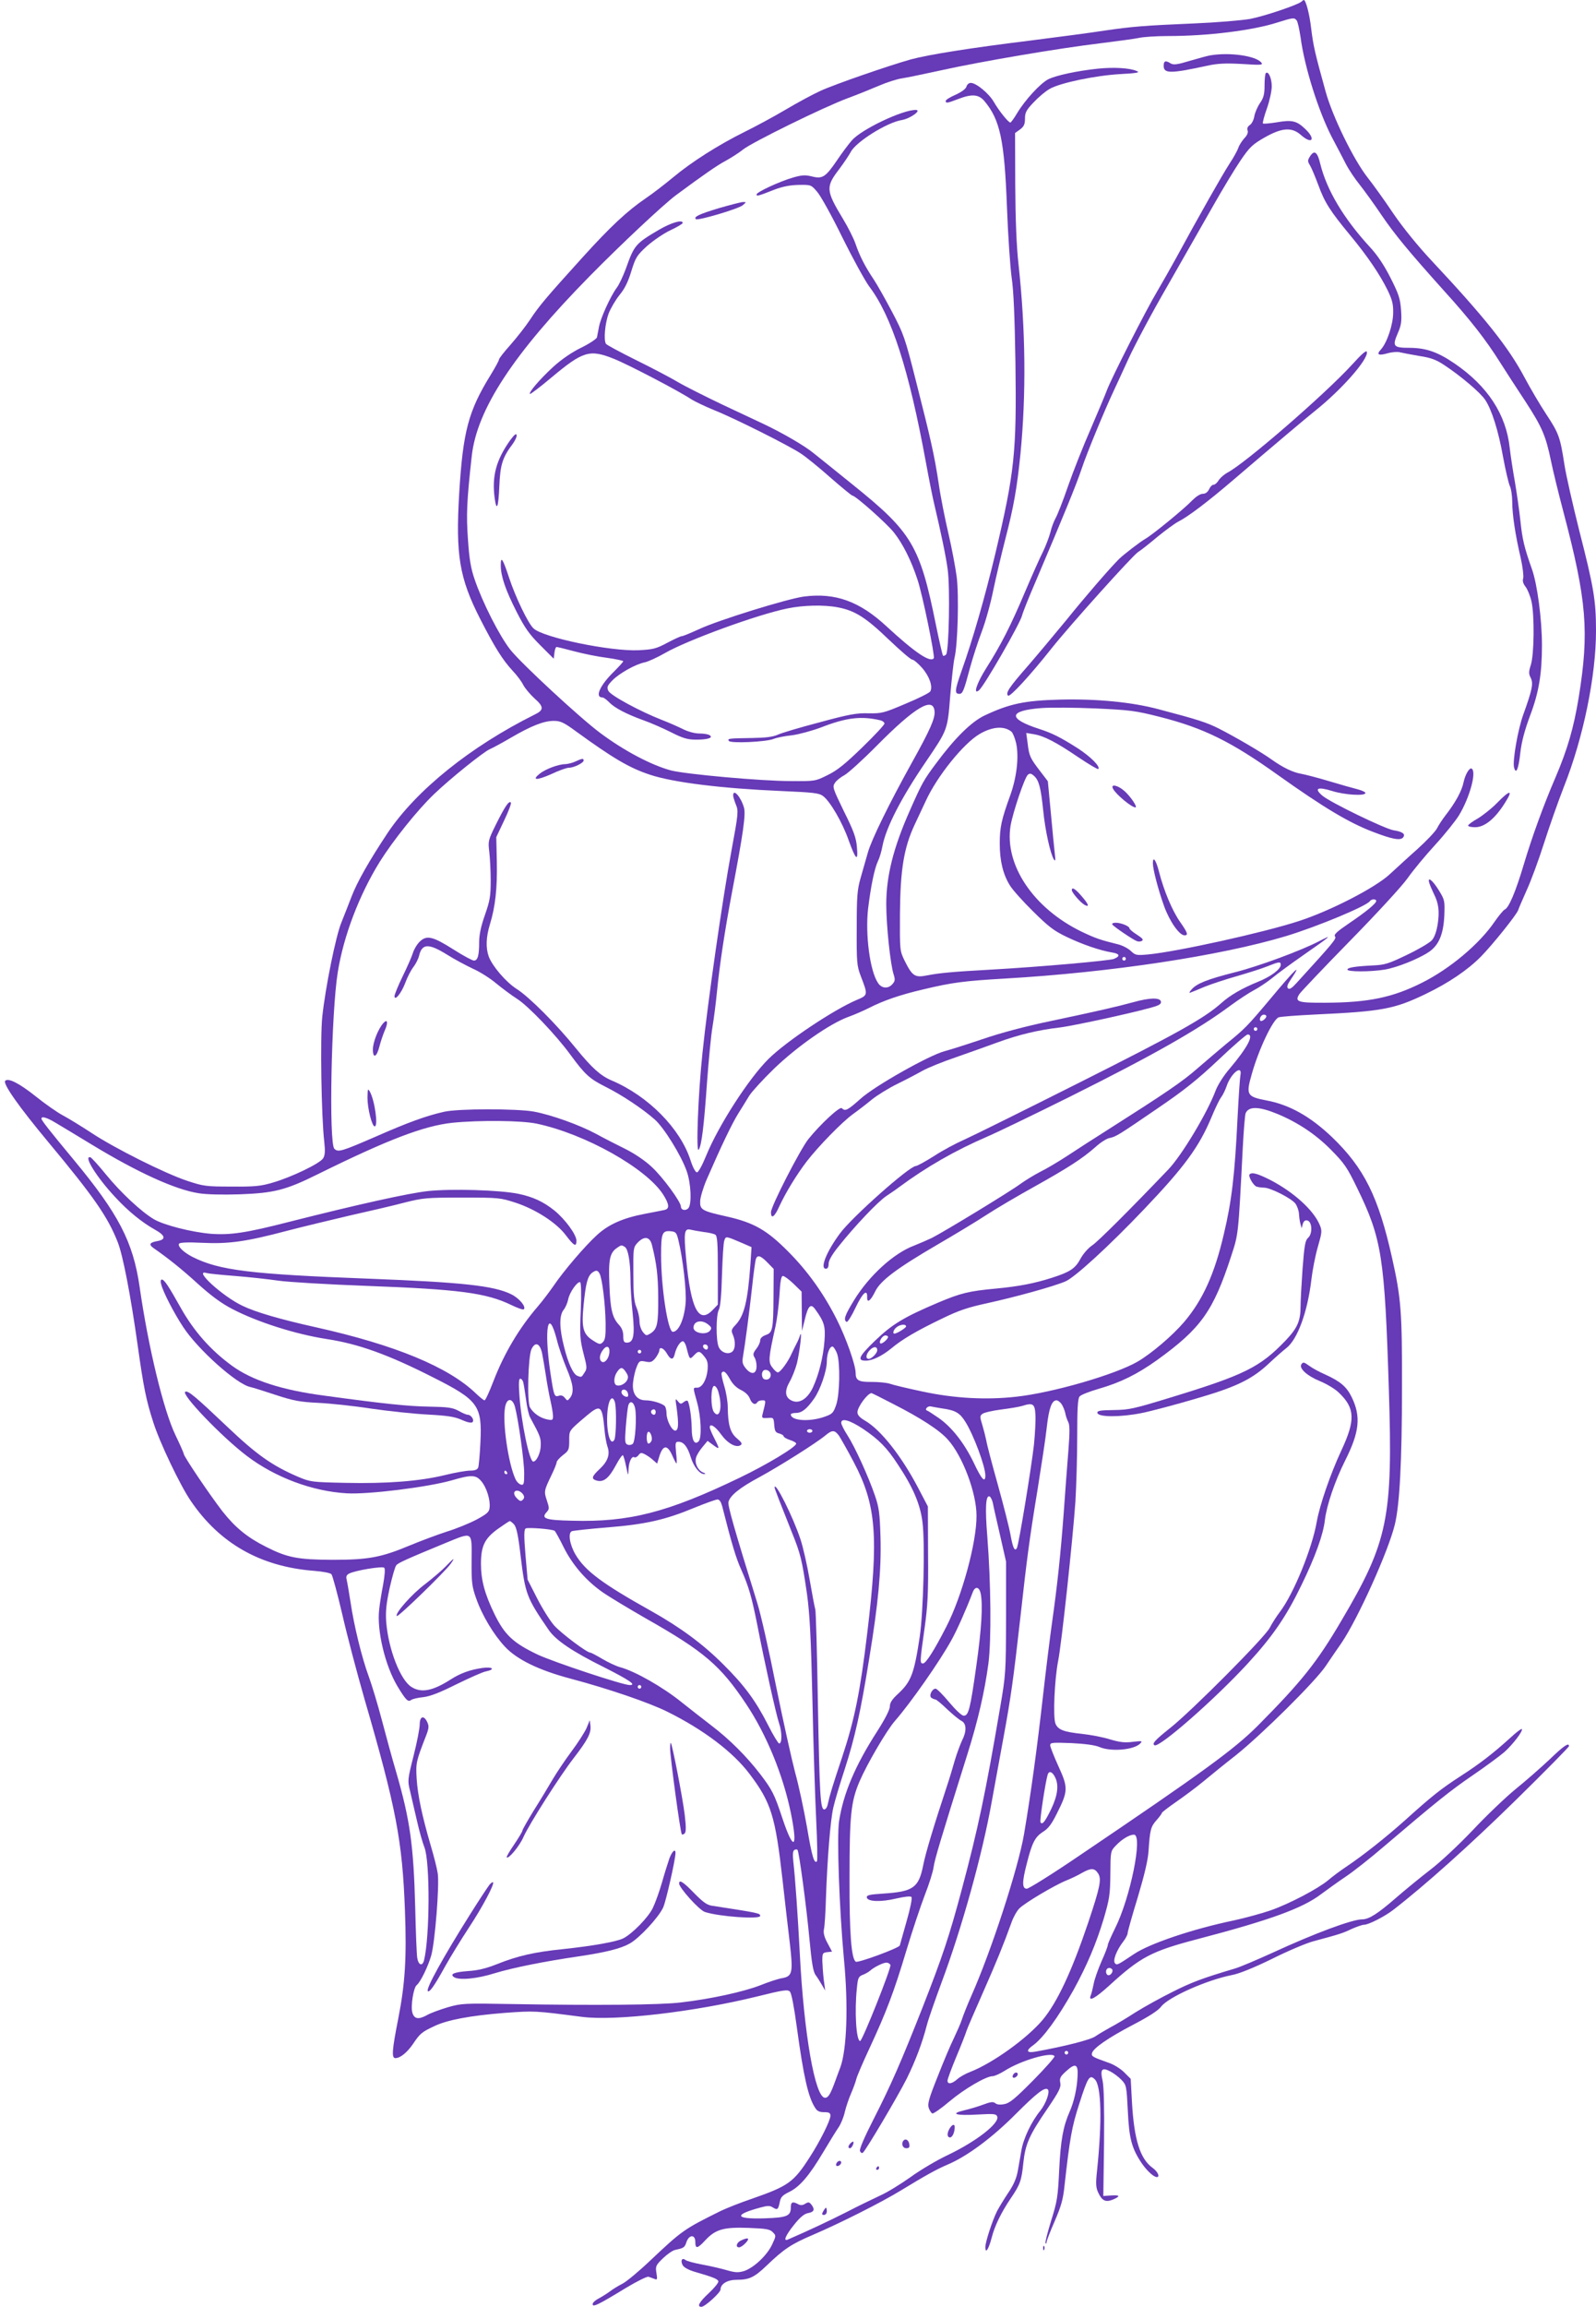 <?xml version="1.0" standalone="no"?>
<!DOCTYPE svg PUBLIC "-//W3C//DTD SVG 20010904//EN"
 "http://www.w3.org/TR/2001/REC-SVG-20010904/DTD/svg10.dtd">
<svg version="1.0" xmlns="http://www.w3.org/2000/svg"
 width="886pt" height="1280pt" viewBox="0 0 886 1280"
 preserveAspectRatio="xMidYMid meet">
<g transform="translate(0,1280) scale(0.1,-0.1)"
fill="#673ab7" stroke="none">
<path d="M7225 12791 c-20 -18 -203 -80 -285 -96 -47 -8 -186 -20 -310 -25
-279 -12 -343 -17 -500 -40 -69 -11 -253 -35 -410 -55 -333 -41 -566 -78 -665
-105 -124 -35 -422 -138 -500 -174 -42 -19 -129 -66 -193 -104 -64 -38 -166
-93 -227 -123 -147 -73 -295 -167 -397 -252 -46 -38 -114 -91 -153 -117 -104
-71 -197 -158 -351 -328 -201 -222 -241 -269 -291 -345 -25 -38 -74 -100 -109
-140 -35 -39 -64 -76 -64 -82 0 -6 -21 -44 -46 -85 -124 -201 -154 -313 -175
-660 -20 -340 1 -468 117 -695 82 -160 124 -226 179 -286 24 -25 51 -61 60
-80 10 -19 38 -52 63 -75 52 -46 52 -64 0 -89 -357 -178 -656 -419 -815 -655
-104 -157 -171 -274 -203 -359 -16 -42 -41 -105 -55 -140 -31 -75 -89 -362
-106 -523 -12 -117 -5 -554 11 -693 6 -54 4 -75 -6 -92 -18 -29 -176 -105
-280 -135 -67 -20 -101 -23 -229 -22 -141 0 -156 2 -246 32 -124 41 -407 183
-533 267 -55 36 -125 79 -157 96 -32 17 -99 64 -150 105 -93 74 -153 104 -170
87 -15 -15 74 -142 239 -340 254 -305 330 -415 385 -554 29 -72 72 -294 112
-579 32 -228 46 -298 86 -422 35 -111 149 -350 208 -436 160 -236 387 -365
683 -388 51 -4 92 -12 98 -19 6 -7 33 -107 60 -222 26 -115 82 -326 123 -469
176 -605 211 -789 225 -1176 10 -259 1 -405 -37 -598 -35 -177 -38 -220 -16
-220 27 0 65 31 98 79 38 57 49 66 115 97 73 36 203 60 394 75 166 12 166 12
428 -22 184 -24 623 27 973 113 145 36 170 40 182 27 9 -9 23 -83 39 -201 37
-271 63 -387 102 -445 10 -17 24 -23 49 -23 28 0 35 -4 35 -20 0 -26 -59 -144
-115 -230 -89 -139 -119 -160 -320 -230 -65 -22 -143 -53 -174 -68 -204 -101
-214 -108 -391 -275 -63 -60 -133 -118 -155 -129 -22 -11 -53 -30 -70 -43 -16
-12 -45 -30 -62 -39 -18 -9 -33 -23 -33 -31 0 -19 29 -5 185 90 60 36 116 64
125 62 8 -3 23 -8 33 -12 16 -7 17 -3 11 33 -6 37 -3 43 36 81 24 23 54 44 69
47 47 10 52 13 62 44 15 42 49 42 49 0 0 -40 12 -38 56 10 56 60 102 73 239
68 98 -4 119 -7 135 -24 19 -19 19 -20 -4 -69 -28 -60 -103 -130 -157 -147
-32 -9 -49 -8 -97 6 -31 9 -92 23 -136 31 -43 8 -84 19 -91 25 -19 15 -29 -4
-15 -29 6 -12 33 -27 68 -37 100 -29 125 -39 130 -52 2 -7 -21 -36 -52 -65
-55 -51 -69 -77 -42 -77 19 0 106 79 106 96 0 31 38 54 89 54 70 0 98 13 166
78 96 92 137 120 257 171 154 66 384 182 493 249 133 81 194 115 255 141 109
46 249 150 380 282 114 114 161 151 177 135 13 -13 -11 -79 -42 -118 -49 -60
-94 -154 -105 -221 -6 -32 -14 -83 -20 -114 -7 -39 -23 -77 -54 -122 -24 -36
-51 -81 -61 -100 -26 -52 -65 -171 -65 -200 0 -39 18 -13 35 52 17 67 53 140
106 219 52 76 60 98 70 197 11 104 33 154 134 301 65 96 76 118 71 143 -5 25
0 35 31 63 53 49 69 42 65 -26 -3 -69 -20 -142 -43 -195 -37 -83 -51 -161 -59
-325 -7 -150 -11 -175 -45 -283 -20 -65 -34 -121 -31 -124 3 -4 6 -1 6 6 0 7
20 59 45 116 36 84 47 121 55 201 29 259 40 323 81 449 48 151 58 166 87 137
36 -36 41 -229 12 -508 -8 -73 -6 -93 7 -121 21 -45 41 -54 81 -38 44 19 40
26 -10 23 l-43 -3 4 295 c2 198 -1 311 -8 344 -15 64 -4 77 43 52 19 -10 47
-31 62 -47 27 -28 28 -34 35 -171 7 -156 22 -210 79 -294 29 -41 65 -74 82
-74 19 0 5 30 -22 50 -71 50 -104 157 -116 365 l-7 130 -36 36 c-20 20 -58 44
-86 53 -90 32 -97 36 -93 53 5 27 90 86 230 159 86 45 138 78 154 100 41 53
252 147 393 175 39 7 123 41 223 90 88 44 192 88 231 98 146 39 163 45 211 68
28 12 58 23 68 23 25 0 114 45 163 83 176 136 426 360 678 607 163 160 297
296 297 301 0 22 -28 3 -108 -74 -48 -45 -132 -119 -188 -164 -55 -45 -163
-148 -239 -229 -77 -81 -182 -179 -235 -219 -52 -40 -139 -111 -193 -158 -99
-86 -148 -117 -185 -117 -55 0 -263 -77 -497 -185 -88 -40 -182 -80 -210 -88
-178 -53 -240 -76 -343 -128 -65 -32 -157 -83 -207 -114 -49 -32 -113 -70
-142 -85 -29 -16 -66 -38 -82 -49 -26 -19 -171 -56 -333 -85 -49 -9 -55 6 -13
35 57 42 137 151 225 308 74 135 125 255 167 394 32 110 36 134 37 249 1 126
1 127 31 158 33 35 75 60 100 60 51 0 -20 -352 -106 -522 -21 -43 -39 -83 -39
-90 0 -7 -16 -49 -36 -93 -19 -44 -39 -100 -43 -125 -5 -25 -12 -53 -16 -62
-15 -38 25 -16 101 53 176 161 235 192 494 260 401 105 582 171 684 249 34 25
96 70 138 98 43 29 137 103 209 165 296 252 370 311 494 396 72 49 150 107
176 129 48 43 106 119 97 128 -3 3 -32 -19 -64 -49 -94 -85 -168 -143 -277
-213 -109 -71 -156 -108 -307 -244 -104 -93 -231 -194 -325 -257 -33 -22 -79
-56 -102 -76 -58 -48 -214 -130 -319 -167 -49 -17 -141 -42 -205 -56 -230 -48
-466 -128 -553 -186 -94 -63 -95 -63 -106 -52 -14 14 8 72 45 120 14 18 25 39
25 48 0 8 25 97 56 198 37 124 57 207 60 258 8 117 12 134 44 170 17 19 30 37
30 41 0 3 35 30 78 60 42 29 111 80 152 114 41 34 122 100 180 145 145 116
441 409 499 495 26 39 66 97 89 130 91 135 259 507 295 655 27 108 40 355 40
760 1 420 -5 497 -55 720 -76 340 -155 499 -334 671 -120 114 -235 179 -363
203 -110 21 -115 31 -82 146 39 139 117 302 149 315 9 4 103 11 207 16 367 17
436 30 610 114 127 61 233 133 306 207 65 66 198 232 207 258 2 8 24 58 47
110 24 52 67 169 96 260 29 91 79 233 111 315 108 272 178 615 178 864 0 169
-12 241 -94 561 -35 140 -72 302 -81 360 -24 155 -31 175 -101 281 -35 53 -89
145 -121 205 -88 166 -218 330 -517 649 -74 79 -157 181 -211 260 -48 72 -113
162 -143 200 -79 101 -195 339 -233 477 -60 216 -68 253 -80 348 -9 82 -30
160 -41 160 -2 0 -8 -4 -13 -9z m-27 -104 c6 -6 15 -49 22 -94 22 -166 99
-409 173 -553 28 -52 63 -120 79 -151 16 -31 51 -83 77 -115 26 -33 79 -106
118 -164 76 -112 155 -207 348 -422 148 -163 234 -274 312 -398 33 -52 97
-151 142 -219 91 -140 112 -188 141 -328 11 -54 42 -181 69 -283 130 -492 144
-665 85 -1030 -28 -170 -62 -287 -129 -444 -66 -153 -130 -329 -176 -483 -45
-151 -83 -241 -106 -250 -7 -3 -32 -33 -55 -66 -84 -124 -248 -262 -404 -340
-163 -82 -298 -110 -536 -111 -154 -1 -173 5 -144 49 10 14 136 147 281 295
148 151 288 303 319 347 30 43 99 126 154 186 54 59 113 133 132 164 59 98 98
240 70 258 -12 8 -36 -32 -45 -75 -10 -49 -45 -113 -101 -185 -17 -22 -38 -54
-47 -72 -9 -17 -58 -69 -109 -115 -51 -45 -119 -108 -153 -139 -79 -74 -329
-203 -505 -260 -196 -64 -677 -170 -836 -185 -65 -6 -71 -5 -97 20 -15 14 -46
30 -70 36 -101 25 -126 34 -202 70 -268 130 -430 371 -395 588 13 75 78 268
96 283 11 9 18 8 34 -6 27 -24 38 -64 51 -190 11 -113 40 -242 59 -273 9 -13
10 -7 6 28 -3 25 -13 126 -22 225 l-17 180 -42 55 c-56 73 -62 85 -70 154 l-8
59 42 -7 c56 -9 124 -44 249 -129 57 -38 105 -67 109 -64 13 13 -42 68 -114
115 -96 61 -142 84 -213 107 -177 57 -173 102 10 116 52 4 188 3 303 -2 191
-9 219 -12 360 -48 239 -61 392 -136 652 -322 256 -182 397 -266 530 -316 104
-40 149 -48 164 -30 15 19 -2 32 -53 40 -48 8 -350 154 -395 192 -48 41 -27
51 54 26 69 -22 185 -29 185 -11 0 5 -19 14 -42 20 -24 6 -95 26 -158 45 -63
19 -133 37 -155 41 -48 8 -103 35 -165 79 -57 41 -199 124 -293 172 -68 34
-113 49 -333 107 -149 40 -343 59 -549 54 -197 -5 -281 -23 -419 -88 -74 -35
-167 -127 -271 -268 -68 -91 -78 -110 -143 -257 -93 -209 -132 -366 -132 -523
0 -117 23 -335 41 -389 9 -29 8 -37 -7 -54 -24 -27 -60 -24 -80 7 -45 67 -71
269 -55 411 15 123 35 223 55 265 9 18 20 56 25 84 20 103 104 267 240 466
122 180 121 176 136 366 8 92 18 187 24 212 18 74 25 345 12 449 -7 52 -27
160 -46 241 -19 81 -44 206 -54 277 -24 158 -43 242 -126 568 -61 242 -69 263
-132 383 -37 70 -83 152 -103 182 -47 70 -78 130 -101 198 -10 29 -41 91 -69
137 -96 159 -97 178 -20 278 26 35 54 77 63 94 29 56 201 164 284 177 46 8
112 55 77 56 -73 1 -303 -108 -356 -170 -18 -21 -55 -70 -81 -109 -64 -94 -81
-105 -140 -90 -37 9 -55 8 -104 -6 -76 -22 -203 -81 -203 -94 0 -11 6 -10 100
27 45 17 86 25 134 26 68 1 69 1 103 -39 19 -22 82 -135 139 -252 58 -117 125
-239 149 -272 125 -165 220 -459 315 -976 17 -93 38 -199 47 -235 37 -157 65
-290 74 -360 14 -98 7 -456 -9 -472 -6 -6 -14 -9 -17 -6 -3 3 -21 81 -40 174
-88 436 -133 511 -459 773 -93 75 -192 155 -220 177 -50 41 -169 110 -276 161
-30 14 -134 63 -230 108 -96 46 -206 101 -245 124 -38 23 -143 78 -232 122
-89 44 -165 85 -169 91 -14 22 -5 115 15 169 12 30 39 76 61 103 28 34 47 72
65 132 24 77 31 87 86 138 34 30 92 70 130 88 38 18 69 36 69 41 0 20 -63 2
-130 -37 -133 -78 -139 -86 -186 -218 -15 -40 -37 -88 -51 -106 -34 -46 -90
-169 -98 -217 -4 -22 -9 -48 -11 -57 -3 -9 -42 -35 -87 -57 -53 -26 -107 -63
-154 -105 -75 -69 -139 -143 -131 -152 3 -2 56 38 119 91 176 147 212 158 347
104 76 -30 364 -180 432 -226 20 -12 76 -39 125 -59 111 -44 412 -195 480
-240 28 -18 102 -78 165 -134 63 -55 118 -100 122 -100 17 0 191 -155 230
-204 50 -63 97 -157 131 -261 29 -86 98 -425 91 -437 -18 -28 -106 32 -263
177 -149 138 -283 187 -457 165 -92 -12 -476 -131 -583 -181 -46 -21 -89 -39
-96 -39 -7 0 -43 -17 -81 -37 -62 -33 -79 -37 -159 -41 -156 -7 -529 70 -583
121 -30 27 -101 175 -136 282 -35 106 -46 122 -46 69 0 -61 26 -137 88 -259
46 -90 70 -124 131 -185 l75 -75 4 33 c2 17 7 32 12 32 5 0 49 -11 98 -24 49
-13 131 -30 181 -36 50 -7 91 -16 91 -19 0 -4 -25 -31 -55 -61 -75 -74 -104
-140 -61 -140 7 0 23 -12 37 -26 29 -31 95 -66 192 -101 40 -14 108 -44 152
-66 63 -32 91 -41 135 -41 66 -1 102 10 80 24 -8 6 -34 10 -58 10 -25 0 -62
10 -90 24 -26 13 -78 36 -117 51 -123 48 -287 137 -298 162 -9 20 -6 28 23 58
38 39 129 90 180 100 19 4 69 27 111 51 123 71 513 214 681 248 88 18 201 21
279 6 95 -18 155 -56 281 -177 65 -62 124 -113 132 -113 8 0 33 -21 55 -46 41
-47 61 -105 45 -131 -5 -8 -67 -39 -137 -68 -122 -52 -133 -54 -205 -53 -65 2
-107 -5 -272 -50 -107 -28 -212 -59 -233 -69 -27 -12 -69 -17 -140 -18 -134
-2 -139 -3 -131 -16 9 -15 207 -6 249 11 17 7 62 16 101 20 39 5 112 25 163
44 141 55 223 64 329 39 12 -3 22 -11 22 -18 0 -7 -55 -66 -123 -132 -95 -92
-139 -128 -193 -154 -68 -34 -70 -34 -204 -33 -165 0 -583 38 -665 59 -108 29
-259 108 -393 208 -113 84 -439 386 -499 462 -60 76 -155 263 -198 390 -21 60
-30 114 -37 220 -10 138 -7 213 21 465 29 259 231 567 655 998 176 179 406
394 476 447 154 114 233 169 281 194 30 17 73 44 95 62 49 39 447 235 580 284
54 20 133 52 175 70 42 18 98 36 125 40 27 4 128 25 224 46 217 48 646 121
880 149 96 12 193 25 215 30 22 5 94 10 160 10 221 0 469 31 606 75 89 28 94
28 107 12z m-2010 -3833 c4 -39 -23 -101 -126 -286 -126 -227 -224 -427 -244
-498 -10 -36 -28 -99 -40 -140 -19 -66 -22 -101 -22 -280 -1 -191 1 -209 22
-265 41 -106 41 -107 -21 -133 -126 -53 -391 -229 -491 -328 -109 -108 -277
-368 -346 -537 -22 -54 -43 -92 -51 -92 -8 0 -23 27 -36 68 -57 176 -235 356
-438 442 -61 26 -109 69 -197 177 -108 134 -261 287 -329 330 -60 38 -136 127
-156 181 -17 48 -15 108 7 179 30 98 41 200 38 348 l-3 135 44 93 c24 50 41
95 37 99 -11 11 -32 -20 -83 -122 -43 -87 -44 -92 -37 -150 4 -33 8 -105 8
-160 0 -87 -4 -112 -32 -192 -22 -62 -32 -110 -32 -150 0 -75 -8 -103 -29
-103 -9 0 -59 27 -111 60 -118 75 -151 82 -189 46 -16 -15 -33 -44 -39 -64 -6
-20 -32 -79 -57 -130 -25 -51 -45 -101 -45 -109 0 -31 39 17 60 74 11 30 31
69 44 86 14 18 28 46 32 62 16 70 52 72 154 9 41 -26 107 -61 145 -79 39 -17
97 -54 130 -82 33 -27 85 -66 115 -85 62 -39 217 -201 297 -311 80 -109 106
-133 194 -177 90 -45 205 -121 274 -182 51 -45 146 -198 177 -286 24 -67 29
-181 10 -205 -15 -18 -42 -12 -42 8 0 26 -101 164 -162 220 -37 35 -95 74
-147 100 -47 23 -121 61 -163 84 -91 49 -247 105 -344 123 -95 17 -422 17
-499 -1 -98 -22 -200 -59 -375 -136 -196 -85 -213 -90 -234 -69 -31 31 -17
757 19 979 32 201 119 429 233 613 74 118 209 287 301 375 93 89 274 234 310
250 14 6 67 34 116 63 115 67 184 94 239 94 37 0 55 -8 122 -57 209 -152 300
-205 413 -242 130 -43 399 -76 725 -90 182 -8 212 -11 235 -28 39 -29 107
-145 142 -245 40 -111 54 -122 46 -38 -4 51 -18 90 -72 198 -62 128 -65 136
-50 158 8 13 32 32 53 43 20 11 102 85 182 166 210 212 310 271 318 189z m427
-114 c8 -7 19 -35 26 -64 16 -74 4 -186 -32 -287 -50 -138 -59 -180 -59 -270
0 -95 18 -171 57 -233 14 -23 71 -87 127 -142 86 -85 115 -108 186 -142 87
-42 186 -76 253 -87 44 -7 48 -21 10 -36 -28 -10 -410 -44 -678 -59 -218 -12
-290 -19 -357 -32 -69 -14 -83 -5 -126 81 -27 56 -27 57 -26 261 2 246 22 367
82 495 21 44 48 103 61 130 63 138 210 320 299 372 71 42 137 46 177 13z
m2025 -939 c0 -14 -56 -60 -152 -125 -66 -45 -85 -62 -77 -72 10 -12 -6 -31
-213 -258 -26 -29 -40 -38 -48 -30 -7 7 -4 20 13 45 70 103 31 67 -113 -106
-126 -150 -140 -164 -241 -246 -36 -30 -108 -91 -160 -136 -85 -75 -177 -137
-512 -350 -59 -37 -152 -97 -205 -132 -53 -35 -124 -77 -157 -93 -33 -17 -82
-47 -110 -67 -53 -40 -421 -264 -492 -300 -23 -11 -67 -30 -97 -42 -114 -42
-251 -167 -335 -304 -51 -83 -60 -109 -41 -120 5 -3 28 33 50 80 39 82 66 106
64 56 -1 -34 19 -19 44 32 29 61 120 129 348 262 93 54 214 127 269 163 55 36
176 107 268 158 188 105 265 155 338 219 27 25 62 47 77 50 38 8 49 15 264
162 153 104 224 161 342 272 82 78 155 141 162 141 38 0 -1 -73 -100 -190 -32
-37 -65 -89 -77 -120 -46 -124 -189 -362 -264 -440 -222 -232 -387 -396 -420
-419 -23 -15 -52 -48 -67 -76 -29 -54 -58 -73 -158 -105 -96 -31 -184 -48
-311 -60 -151 -14 -195 -25 -319 -77 -193 -82 -256 -120 -353 -213 -90 -87
-100 -110 -51 -110 37 0 89 25 142 68 62 52 145 100 285 167 90 44 142 61 248
84 151 33 370 93 434 121 52 22 244 198 437 401 225 236 305 346 374 511 19
46 42 94 52 108 11 14 24 42 31 62 24 73 90 125 77 61 -3 -16 -10 -122 -16
-238 -15 -311 -32 -459 -76 -643 -52 -223 -117 -365 -220 -487 -66 -77 -180
-174 -258 -220 -124 -72 -472 -173 -674 -195 -168 -19 -346 -9 -522 29 -80 17
-161 36 -180 43 -19 6 -63 10 -99 10 -74 -1 -91 8 -91 50 0 44 -53 194 -104
295 -71 142 -162 270 -271 379 -118 119 -190 160 -341 194 -138 31 -149 37
-147 86 1 21 17 75 36 119 80 184 139 307 174 364 21 33 49 79 63 102 14 22
76 90 138 150 127 122 307 248 410 286 34 12 86 35 114 49 84 43 175 74 303
104 163 39 229 47 450 60 590 34 1199 126 1565 236 174 53 448 167 465 194 8
12 35 13 35 1z m-1390 -321 c0 -5 -4 -10 -10 -10 -5 0 -10 5 -10 10 0 6 5 10
10 10 6 0 10 -4 10 -10z m780 -319 c0 -12 -26 -32 -33 -25 -9 10 4 34 19 34 8
0 14 -4 14 -9z m-50 -71 c0 -5 -4 -10 -10 -10 -5 0 -10 5 -10 10 0 6 5 10 10
10 6 0 10 -4 10 -10z m114 -472 c112 -47 211 -113 294 -197 75 -76 90 -97 147
-215 136 -279 152 -381 175 -1116 23 -712 -4 -844 -263 -1282 -136 -232 -222
-339 -464 -583 -132 -132 -298 -253 -995 -724 -147 -100 -277 -181 -288 -181
-26 0 -27 36 0 139 29 116 46 148 89 176 30 18 49 43 79 104 62 123 62 142 8
260 -25 55 -46 108 -46 117 0 15 12 16 118 12 76 -4 131 -11 156 -22 64 -27
190 -16 225 19 15 15 12 16 -41 10 -44 -6 -73 -2 -127 14 -38 12 -107 25 -153
30 -104 11 -135 23 -149 58 -14 37 -5 243 15 346 19 94 81 671 96 885 5 85 10
247 10 361 0 151 3 211 13 222 6 9 55 28 107 43 121 35 212 80 323 159 244
176 312 271 412 578 40 123 39 108 64 599 5 96 12 183 16 193 17 40 75 38 179
-5z m-6787 -47 c26 -15 118 -71 204 -123 252 -153 462 -249 592 -269 44 -7
132 -9 227 -6 191 7 256 23 435 112 391 193 589 268 746 285 150 15 385 13
469 -5 269 -57 609 -248 702 -394 34 -54 36 -79 6 -85 -13 -3 -61 -12 -107
-21 -122 -23 -203 -59 -267 -118 -66 -60 -185 -199 -241 -282 -23 -33 -62 -85
-88 -115 -102 -118 -186 -259 -245 -412 -23 -60 -45 -108 -50 -108 -5 0 -27
18 -49 39 -152 146 -447 268 -886 366 -198 44 -336 84 -410 120 -111 53 -277
205 -197 181 10 -3 80 -10 157 -16 77 -6 185 -18 240 -26 55 -8 276 -21 490
-29 513 -19 665 -39 803 -106 35 -17 66 -28 70 -24 14 14 -25 61 -69 83 -96
48 -273 67 -794 87 -656 25 -827 46 -975 120 -51 26 -85 59 -76 74 5 7 49 9
129 5 145 -7 242 6 468 66 85 22 242 60 349 85 107 24 245 56 305 72 103 26
123 28 320 28 206 0 212 -1 299 -29 111 -37 226 -111 278 -181 45 -59 58 -66
58 -29 0 33 -62 118 -122 167 -61 49 -119 76 -201 93 -104 21 -370 29 -502 15
-108 -12 -384 -73 -767 -170 -241 -62 -329 -75 -437 -67 -107 9 -261 48 -317
81 -69 41 -182 146 -264 246 -41 51 -81 94 -87 97 -44 14 33 -110 137 -221 74
-80 149 -140 220 -180 58 -32 63 -54 16 -63 -46 -8 -52 -19 -24 -39 82 -57
156 -116 247 -199 72 -65 130 -108 190 -139 138 -72 350 -140 525 -167 177
-27 341 -86 593 -214 248 -125 270 -156 260 -359 -3 -67 -9 -130 -12 -139 -5
-13 -18 -18 -45 -18 -21 0 -85 -11 -141 -25 -140 -34 -321 -48 -551 -43 -189
4 -195 5 -264 34 -144 62 -230 123 -393 278 -174 165 -215 200 -232 194 -29
-10 203 -252 342 -357 157 -119 363 -196 554 -207 120 -7 449 34 583 72 109
32 134 31 164 -5 29 -33 51 -105 46 -146 -2 -25 -14 -35 -73 -67 -38 -20 -113
-51 -166 -67 -52 -17 -143 -51 -201 -75 -162 -68 -233 -81 -433 -81 -192 1
-250 12 -368 72 -104 52 -171 107 -242 197 -71 92 -215 305 -215 319 0 5 -21
52 -46 104 -66 137 -151 488 -199 823 -36 249 -117 405 -366 705 -137 165
-179 219 -179 228 0 15 31 6 77 -22z m3599 -607 c28 -3 58 -10 65 -15 11 -7
14 -48 14 -198 l0 -190 -29 -30 c-77 -80 -121 5 -147 285 -14 146 -10 169 24
161 12 -3 45 -9 73 -13z m-140 -45 c25 -102 46 -285 40 -351 -8 -90 -39 -158
-71 -158 -27 0 -65 243 -65 426 0 122 6 137 55 132 27 -3 31 -8 41 -49z m358
-18 l48 -21 -6 -93 c-15 -210 -35 -288 -83 -339 -23 -24 -25 -31 -15 -53 16
-36 15 -80 -3 -95 -23 -19 -64 -4 -76 28 -15 38 -14 174 1 203 9 15 15 83 18
194 3 93 8 180 13 192 9 25 7 25 103 -16z m-505 -8 c26 -104 34 -169 35 -288
1 -150 -5 -178 -40 -202 -26 -16 -27 -16 -45 6 -11 14 -19 39 -19 61 0 21 -8
55 -17 76 -13 31 -17 71 -17 186 -1 142 0 147 23 172 37 39 68 35 80 -11z
m-150 -12 c18 -12 30 -80 31 -175 0 -43 5 -130 12 -192 13 -125 5 -164 -32
-164 -16 0 -20 7 -20 37 0 25 -8 45 -24 62 -37 40 -48 86 -53 223 -6 137 2
176 41 203 24 17 26 18 45 6z m792 -87 l34 -35 -1 -153 c-1 -185 -5 -201 -44
-214 -19 -7 -30 -18 -30 -30 0 -11 -10 -32 -22 -47 -17 -22 -19 -31 -10 -46 7
-10 12 -32 12 -49 0 -44 -27 -51 -58 -15 -19 23 -23 35 -18 64 13 76 36 252
51 388 8 77 18 148 21 157 9 25 27 19 65 -20z m-932 -62 c14 -27 31 -166 33
-271 1 -72 -2 -95 -15 -108 -14 -14 -19 -14 -52 7 -59 36 -68 72 -55 201 12
119 22 157 47 177 23 16 31 15 42 -6z m1076 -55 l45 -44 1 -109 1 -109 15 60
c19 81 34 96 60 58 49 -68 56 -93 50 -173 -7 -91 -31 -186 -64 -258 -30 -64
-76 -93 -117 -74 -38 17 -42 53 -13 104 14 24 32 70 41 103 16 67 31 196 17
155 -4 -14 -13 -34 -19 -45 -6 -11 -18 -36 -27 -55 -20 -46 -63 -105 -77 -105
-6 0 -20 12 -31 28 -23 29 -21 53 18 227 8 36 18 113 22 173 4 79 10 107 19
107 8 0 34 -19 59 -43z m-1181 -150 c-6 -136 -4 -161 15 -236 20 -76 21 -85 6
-107 -17 -27 -17 -27 -40 -18 -23 9 -51 69 -74 162 -26 102 -27 171 -3 203 11
13 22 39 26 58 7 40 53 104 67 96 5 -4 7 -66 3 -158z m707 -76 c20 -16 21 -21
10 -35 -22 -26 -91 -13 -91 17 0 37 45 47 81 18z m-840 -84 c10 -42 35 -113
54 -159 38 -89 43 -133 20 -164 -15 -18 -15 -18 -29 -1 -10 13 -21 17 -34 12
-25 -7 -27 -2 -47 131 -36 243 -12 366 36 181z m1939 73 c0 -8 -51 -40 -65
-40 -12 0 -4 24 13 36 20 16 52 18 52 4z m-100 -58 c0 -13 -36 -43 -43 -36
-10 10 12 44 28 44 8 0 15 -4 15 -8z m-1118 -63 c16 -63 17 -64 39 -41 26 28
33 28 59 -5 18 -22 21 -37 18 -75 -6 -56 -31 -98 -58 -98 -24 0 -24 5 0 -82
22 -80 27 -197 8 -216 -22 -22 -38 7 -38 72 -1 63 -13 142 -23 153 -4 3 -14 0
-23 -8 -14 -11 -18 -10 -31 6 -14 18 -15 15 -7 -35 12 -90 11 -124 -6 -128
-19 -3 -50 56 -50 96 0 15 -4 32 -8 38 -10 15 -69 34 -108 34 -51 0 -78 41
-69 104 3 27 12 65 20 83 13 32 17 34 48 28 29 -6 37 -3 56 20 11 15 21 34 21
41 0 24 24 15 42 -16 21 -37 36 -38 44 -2 9 38 33 74 47 69 6 -2 15 -19 19
-38z m-803 -26 c5 -27 15 -82 21 -123 6 -41 17 -103 25 -138 8 -35 15 -75 15
-89 0 -23 -3 -25 -32 -19 -40 8 -78 35 -96 67 -17 31 -10 281 8 322 21 44 46
35 59 -20z m921 31 c0 -9 -5 -14 -12 -12 -18 6 -21 28 -4 28 9 0 16 -7 16 -16z
m-547 -29 c-3 -33 -26 -61 -42 -51 -16 10 -14 38 5 64 21 30 40 23 37 -13z
m1264 -6 c18 -52 15 -225 -5 -284 -16 -46 -21 -51 -67 -67 -84 -29 -185 -21
-185 14 0 4 12 8 28 8 33 0 60 21 101 79 35 49 71 155 71 206 0 45 17 88 33
83 6 -3 17 -20 24 -39z m223 19 c0 -16 -31 -48 -47 -48 -20 0 -16 27 7 50 21
21 40 19 40 -2z m-1310 -8 c0 -5 -4 -10 -10 -10 -5 0 -10 5 -10 10 0 6 5 10
10 10 6 0 10 -4 10 -10z m-85 -114 c13 -19 14 -29 6 -45 -12 -22 -45 -36 -61
-26 -15 9 -12 48 6 73 19 28 30 28 49 -2z m803 -10 c4 -21 -14 -37 -35 -29
-14 5 -18 35 -6 47 12 12 38 1 41 -18z m-226 -28 c15 -28 37 -49 62 -61 24
-12 42 -29 49 -48 11 -29 30 -38 42 -19 3 6 15 10 27 10 21 0 21 1 1 -78 -5
-20 -2 -22 28 -20 33 3 34 2 37 -39 3 -34 7 -42 28 -47 13 -4 24 -10 24 -15 0
-5 16 -15 35 -21 19 -6 35 -15 35 -20 0 -19 -163 -117 -315 -190 -399 -192
-612 -247 -929 -238 -147 3 -174 12 -142 47 16 18 16 22 2 65 -17 50 -16 55
25 140 16 33 29 65 29 72 0 7 16 25 35 40 32 24 35 30 35 81 0 58 -4 52 97
138 76 64 86 56 98 -70 3 -38 11 -84 17 -101 16 -44 2 -83 -43 -125 -45 -42
-49 -56 -14 -65 37 -9 66 15 104 86 18 34 36 59 39 55 4 -4 12 -32 18 -63 11
-52 12 -54 13 -19 1 45 18 80 32 71 6 -3 16 2 23 11 11 15 16 16 37 5 13 -7
34 -21 45 -32 l22 -19 13 43 c20 61 44 62 70 4 11 -25 22 -46 24 -46 3 0 2 27
-2 60 -5 55 -4 60 14 60 28 0 50 -28 67 -84 16 -53 50 -96 75 -95 10 0 8 4 -7
9 -28 12 -47 51 -38 82 3 13 19 39 35 58 l29 35 31 -23 c37 -27 38 -25 6 38
-14 27 -25 54 -25 60 0 25 31 6 63 -39 36 -50 83 -76 108 -60 11 7 7 15 -19
37 -38 31 -51 76 -52 174 0 31 -9 84 -20 119 -10 34 -17 66 -14 71 10 16 23 7
46 -34z m-1148 -15 c3 -10 10 -53 16 -97 5 -43 16 -89 23 -101 54 -99 60 -113
59 -153 0 -42 -23 -92 -42 -92 -21 0 -67 219 -77 373 -4 59 -3 87 5 87 6 0 13
-8 16 -17z m1085 -60 c23 -81 6 -151 -26 -108 -19 27 -18 145 2 145 8 0 19
-16 24 -37z m-505 1 c4 -9 4 -19 2 -22 -10 -9 -36 8 -36 23 0 20 26 19 34 -1z
m1476 -65 c151 -77 255 -144 302 -197 82 -91 159 -296 159 -422 1 -149 -81
-448 -167 -615 -68 -133 -114 -205 -130 -205 -18 0 -18 7 8 190 18 130 22 197
20 418 l-1 263 -56 107 c-93 176 -206 318 -291 368 -31 18 -44 32 -44 48 0 29
56 105 78 106 2 0 57 -27 122 -61z m-1546 9 c9 -36 7 -191 -4 -208 -26 -41
-49 70 -36 174 8 58 28 76 40 34z m-555 -25 c19 -72 51 -302 51 -368 0 -58 -2
-66 -17 -63 -10 2 -24 15 -31 30 -40 84 -74 317 -58 401 10 52 41 51 55 0z
m3035 15 c8 -13 17 -35 20 -50 2 -14 10 -36 16 -48 9 -17 9 -55 1 -159 -6 -75
-18 -230 -26 -346 -17 -228 -36 -407 -65 -610 -10 -71 -33 -254 -50 -405 -33
-292 -66 -535 -105 -766 -32 -189 -182 -650 -293 -899 -22 -50 -45 -108 -52
-130 -7 -22 -28 -69 -45 -105 -18 -36 -58 -131 -90 -213 -49 -122 -57 -152
-49 -174 5 -14 14 -28 20 -30 6 -2 49 28 95 67 82 69 203 140 240 140 10 0 39
13 65 29 90 58 262 108 278 82 3 -5 -50 -65 -118 -134 -100 -101 -131 -127
-160 -132 -23 -5 -42 -3 -51 5 -11 9 -25 8 -67 -8 -29 -11 -77 -25 -107 -32
-80 -19 -44 -30 76 -23 91 5 103 4 109 -11 14 -37 -117 -139 -277 -215 -57
-27 -149 -81 -204 -121 -55 -39 -131 -86 -170 -103 -38 -18 -122 -58 -185 -91
-93 -47 -209 -102 -327 -153 -27 -11 -11 25 35 82 33 42 57 61 77 65 34 6 40
19 21 45 -13 17 -18 18 -36 7 -14 -9 -26 -10 -40 -2 -30 16 -40 12 -40 -19 0
-47 -21 -56 -147 -60 -165 -5 -172 20 -18 61 37 10 50 10 66 -1 25 -15 29 -12
38 31 5 27 15 37 51 55 59 28 112 90 190 221 35 59 74 122 86 139 12 18 28 56
34 85 7 29 23 76 35 103 12 28 25 63 29 80 4 16 37 93 73 170 93 200 136 313
204 540 33 110 80 250 103 310 24 61 46 131 49 156 6 42 35 140 187 624 60
190 96 349 117 504 17 131 14 448 -6 704 -13 160 -9 231 12 224 6 -2 15 -19
19 -38 3 -19 22 -99 40 -179 l33 -145 0 -310 c-1 -303 -1 -314 -33 -500 -81
-475 -122 -670 -213 -1010 -69 -258 -106 -369 -216 -650 -120 -304 -175 -431
-275 -627 -49 -96 -78 -163 -74 -173 3 -9 10 -14 16 -10 14 9 192 309 243 410
49 99 87 200 112 297 9 35 46 140 81 235 114 305 227 712 279 1003 15 80 44
240 65 355 42 227 56 329 95 675 35 317 50 432 95 705 21 132 45 287 51 345
12 107 28 150 54 150 8 0 21 -10 29 -22z m-2368 -23 c9 -51 1 -182 -13 -196
-6 -6 -19 -9 -29 -5 -15 6 -16 17 -10 99 4 50 10 102 13 115 8 34 31 26 39
-13z m2222 -35 c2 -30 -2 -104 -8 -165 -14 -126 -85 -559 -95 -575 -12 -20
-22 0 -35 72 -7 40 -39 166 -71 281 -32 114 -61 224 -64 245 -4 20 -14 59 -22
86 -14 45 -14 50 1 61 9 7 56 18 104 24 48 6 101 15 117 20 59 19 70 12 73
-49z m-518 35 c73 -10 98 -24 129 -74 45 -71 111 -247 111 -298 0 -44 -21 -22
-64 70 -53 110 -122 198 -195 249 -29 20 -58 39 -64 41 -17 5 3 28 21 23 10
-2 37 -7 62 -11z m-1590 -20 c0 -8 -4 -15 -9 -15 -13 0 -22 16 -14 24 11 11
23 6 23 -9z m1152 -94 c87 -59 131 -103 191 -195 85 -127 126 -223 138 -322
15 -116 5 -496 -15 -634 -31 -207 -48 -251 -120 -318 -34 -31 -46 -50 -46 -70
0 -18 -26 -69 -70 -138 -123 -191 -188 -345 -212 -499 -13 -87 1 -485 27 -765
25 -260 16 -503 -20 -601 -8 -22 -22 -58 -30 -81 -25 -68 -37 -88 -55 -88 -55
0 -117 352 -140 800 -11 211 -25 413 -36 511 -4 39 -3 59 6 64 6 4 14 4 17 1
9 -9 50 -316 67 -500 12 -127 20 -175 33 -194 10 -13 26 -39 36 -56 l18 -31
-8 60 c-4 33 -7 80 -8 105 0 42 2 45 27 48 l27 3 -25 47 c-18 33 -24 56 -20
77 4 17 9 93 11 170 8 227 25 435 41 505 8 36 37 133 64 215 55 171 87 311
135 610 51 310 68 494 63 675 -4 134 -8 165 -31 232 -36 105 -111 270 -153
335 -19 29 -34 60 -34 68 0 29 48 15 122 -34z m-282 -11 c0 -5 -7 -10 -15 -10
-8 0 -15 5 -15 10 0 6 7 10 15 10 8 0 15 -4 15 -10z m-893 -54 c-4 -9 -11 -16
-17 -16 -11 0 -14 53 -3 64 11 10 27 -30 20 -48z m1041 27 c10 -16 47 -80 81
-145 126 -238 140 -414 75 -953 -39 -323 -70 -477 -139 -685 -54 -162 -68
-207 -80 -262 -3 -16 -12 -28 -19 -28 -22 0 -26 73 -36 610 -4 267 -11 492
-14 500 -3 8 -17 82 -31 163 -14 82 -37 183 -51 225 -41 125 -144 330 -144
288 0 -6 35 -96 95 -246 49 -121 57 -153 85 -345 15 -111 22 -235 30 -585 5
-245 15 -546 21 -669 6 -122 8 -226 4 -229 -15 -15 -28 28 -55 189 -17 96 -46
233 -66 304 -19 72 -67 288 -106 480 -38 193 -85 400 -104 460 -130 419 -165
542 -160 561 9 36 62 79 174 139 110 60 315 189 365 231 37 31 51 30 75 -3z
m-1843 -203 c3 -5 1 -10 -4 -10 -6 0 -11 5 -11 10 0 6 2 10 4 10 3 0 8 -4 11
-10z m89 -122 c8 -13 7 -21 -2 -30 -10 -10 -17 -8 -33 9 -23 22 -18 46 8 41 9
-2 21 -11 27 -20z m1105 -65 c54 -213 77 -289 106 -353 42 -94 59 -155 90
-311 39 -202 103 -491 120 -541 17 -49 17 -114 0 -112 -5 1 -33 46 -60 100
-69 136 -132 222 -250 339 -113 113 -238 205 -400 296 -272 152 -367 223 -420
313 -33 56 -43 121 -20 130 9 3 98 13 199 21 210 17 320 42 481 109 61 25 118
45 127 46 12 0 20 -12 27 -37z m-1155 -102 c13 -15 23 -60 36 -173 26 -214 33
-233 156 -412 40 -58 132 -120 307 -207 142 -72 182 -99 143 -99 -38 0 -424
128 -513 170 -134 64 -182 109 -238 224 -54 111 -75 189 -75 278 0 99 20 141
93 194 34 24 64 44 67 44 4 0 15 -9 24 -19z m225 -35 c4 -3 27 -44 50 -91 49
-98 124 -185 215 -249 34 -24 142 -89 241 -146 325 -184 415 -262 557 -475
113 -169 205 -394 248 -603 41 -201 16 -219 -46 -33 -45 136 -57 159 -123 246
-76 99 -171 194 -271 270 -52 40 -126 98 -165 129 -105 85 -260 173 -342 195
-22 6 -67 27 -99 46 -32 19 -62 35 -67 35 -19 0 -160 106 -200 150 -23 26 -66
94 -95 151 l-53 104 -12 138 c-9 107 -8 140 1 146 12 7 145 -3 161 -13z m-461
-163 c-1 -124 2 -146 25 -211 33 -95 98 -203 161 -270 67 -71 188 -130 366
-177 207 -55 435 -133 535 -183 200 -99 365 -224 456 -345 120 -159 143 -233
183 -587 14 -124 32 -284 41 -356 18 -158 14 -180 -42 -190 -21 -3 -76 -21
-123 -40 -93 -36 -275 -76 -440 -95 -112 -14 -474 -17 -935 -9 -270 5 -283 4
-360 -18 -43 -13 -96 -32 -116 -44 -46 -25 -70 -21 -80 15 -10 37 7 139 24
152 20 15 63 102 81 165 21 75 46 391 36 455 -4 28 -22 98 -39 155 -49 168
-72 279 -78 370 -5 88 -4 95 53 241 15 39 16 52 6 73 -18 40 -42 34 -42 -12 0
-21 -15 -100 -34 -174 -33 -131 -34 -138 -20 -194 7 -33 25 -106 38 -164 13
-58 32 -125 42 -150 32 -81 30 -497 -2 -627 -9 -36 -32 -27 -38 15 -3 20 -8
145 -11 277 -9 348 -29 487 -105 750 -21 71 -57 202 -80 290 -23 88 -56 196
-72 240 -39 105 -83 285 -102 415 -9 58 -19 115 -22 127 -4 15 0 24 13 31 32
18 186 43 196 33 6 -6 3 -41 -6 -93 -9 -46 -19 -108 -22 -138 -14 -117 33
-312 101 -426 46 -76 59 -90 76 -77 7 6 38 13 68 16 40 5 91 25 185 72 72 35
145 68 163 71 54 11 37 27 -20 19 -69 -10 -122 -29 -178 -65 -97 -62 -161 -75
-215 -41 -62 37 -129 210 -141 361 -4 59 0 99 19 188 14 62 30 119 37 127 11
13 52 32 270 122 157 64 149 70 148 -94z m2826 -184 c13 -65 5 -197 -24 -402
-34 -241 -43 -277 -70 -277 -11 0 -44 31 -81 75 -34 41 -68 75 -75 75 -21 0
-39 -41 -23 -51 8 -5 18 -9 22 -9 5 0 34 -24 65 -54 31 -29 67 -59 80 -65 28
-15 29 -58 2 -110 -10 -22 -28 -70 -39 -107 -11 -38 -30 -103 -44 -144 -74
-224 -119 -373 -132 -440 -25 -125 -55 -146 -222 -157 -79 -5 -93 -9 -91 -22
5 -23 78 -26 165 -5 44 10 77 14 83 8 5 -5 -6 -61 -27 -134 -19 -69 -37 -130
-38 -135 -4 -14 -232 -98 -244 -90 -25 15 -36 159 -35 465 0 349 8 423 55 534
41 96 150 283 197 337 86 98 250 332 314 449 31 55 83 173 118 265 13 35 36
31 44 -6z m-1884 -519 c0 -5 -4 -10 -10 -10 -5 0 -10 5 -10 10 0 6 5 10 10 10
6 0 10 -4 10 -10z m2297 -501 c22 -43 15 -100 -21 -176 -35 -72 -50 -91 -60
-74 -5 8 27 221 40 264 7 23 26 17 41 -14z m239 -534 c20 -31 12 -73 -55 -273
-91 -270 -172 -443 -253 -540 -87 -103 -276 -239 -401 -288 -27 -10 -60 -29
-73 -41 -29 -26 -54 -30 -54 -8 0 9 22 68 49 133 27 64 52 128 56 142 4 14 45
108 90 210 76 172 116 270 161 395 10 28 29 62 43 76 31 31 198 130 261 155
25 10 63 28 85 41 51 29 71 29 91 -2z m-1153 -508 c6 -16 -156 -422 -168 -422
-22 0 -32 167 -18 294 5 55 9 64 32 73 14 5 33 16 41 23 22 20 73 45 91 45 9
0 19 -6 22 -13z m1230 -23 c9 -10 -4 -34 -19 -34 -8 0 -14 9 -14 20 0 19 19
27 33 14z m-243 -464 c0 -5 -4 -10 -10 -10 -5 0 -10 5 -10 10 0 6 5 10 10 10
6 0 10 -4 10 -10z"/>
<path d="M6720 12493 c-14 -2 -65 -16 -113 -30 -72 -22 -92 -24 -108 -15 -28
18 -39 15 -39 -13 0 -44 37 -44 240 0 59 13 101 15 195 10 107 -7 118 -6 107
8 -31 37 -174 58 -282 40z"/>
<path d="M6095 12419 c-114 -12 -232 -37 -276 -59 -44 -23 -128 -114 -172
-187 -17 -29 -35 -53 -38 -53 -11 0 -62 63 -91 113 -28 49 -99 107 -129 107
-10 0 -21 -9 -24 -21 -4 -13 -28 -30 -61 -45 -30 -13 -54 -28 -54 -34 0 -14 8
-13 68 10 77 30 115 27 147 -11 87 -104 111 -217 125 -589 6 -157 18 -332 26
-390 11 -72 17 -218 21 -469 7 -502 -4 -609 -112 -1065 -59 -246 -125 -475
-187 -649 -38 -108 -40 -127 -12 -127 18 0 25 17 59 145 15 55 44 145 65 200
21 55 50 159 64 230 15 72 45 198 66 280 47 180 66 288 85 477 32 329 29 688
-11 1053 -11 98 -17 250 -18 438 l-1 289 28 20 c21 16 27 28 27 59 0 34 7 48
47 90 26 28 66 62 89 75 57 34 255 75 394 83 95 5 111 9 90 17 -38 17 -127 22
-215 13z"/>
<path d="M7027 12394 c-4 -4 -7 -35 -7 -68 0 -49 -5 -69 -26 -99 -14 -21 -28
-54 -31 -73 -3 -19 -14 -41 -25 -48 -12 -8 -16 -19 -12 -30 4 -11 -2 -27 -19
-44 -13 -15 -28 -38 -32 -51 -4 -13 -26 -54 -50 -90 -40 -62 -168 -287 -295
-521 -32 -58 -79 -141 -105 -185 -62 -103 -256 -485 -280 -550 -10 -27 -51
-124 -90 -215 -40 -91 -96 -232 -125 -315 -28 -82 -60 -163 -70 -180 -9 -16
-23 -52 -29 -79 -7 -26 -25 -74 -40 -105 -16 -31 -61 -132 -101 -226 -78 -185
-133 -293 -216 -424 -52 -82 -74 -150 -39 -121 29 24 228 370 239 415 4 17 38
102 76 190 156 367 225 535 255 625 29 87 125 319 177 430 12 25 49 106 83
180 34 74 131 257 217 405 85 149 198 347 251 440 53 94 122 208 154 255 51
75 67 89 133 127 97 55 152 59 203 13 63 -55 83 -21 21 36 -46 44 -73 50 -158
35 -38 -6 -71 -9 -75 -6 -3 3 7 41 22 83 15 42 27 98 27 123 0 45 -19 87 -33
73z"/>
<path d="M7274 11935 c-16 -25 -16 -29 -1 -54 9 -15 29 -64 46 -109 34 -94 65
-143 176 -277 97 -117 165 -218 208 -305 25 -52 32 -77 31 -125 0 -65 -34
-167 -68 -204 -27 -29 -14 -36 38 -21 25 7 56 9 68 5 13 -3 60 -12 106 -20 66
-10 95 -21 140 -51 91 -60 201 -153 227 -193 36 -54 73 -170 99 -316 13 -71
30 -143 37 -160 8 -16 14 -57 14 -90 0 -70 17 -183 47 -311 11 -50 17 -100 14
-112 -5 -15 -1 -30 13 -48 11 -14 26 -51 33 -82 17 -77 15 -294 -4 -352 -12
-38 -12 -49 0 -72 15 -31 8 -65 -42 -204 -30 -83 -60 -257 -51 -292 11 -43 25
-10 35 82 7 61 24 124 54 205 49 129 66 233 66 391 0 143 -26 340 -56 423 -42
119 -53 163 -64 270 -6 56 -20 152 -30 212 -11 61 -24 146 -29 190 -20 186
-123 343 -306 468 -94 64 -157 86 -248 87 -93 0 -99 8 -67 82 19 43 22 65 18
126 -5 65 -12 88 -58 179 -36 71 -73 127 -115 172 -147 160 -240 317 -276 463
-15 64 -32 77 -55 43z"/>
<path d="M3991 11645 c-112 -34 -141 -48 -128 -61 10 -10 236 57 260 77 21 18
21 18 2 18 -11 0 -71 -16 -134 -34z"/>
<path d="M7505 10776 c-148 -162 -594 -549 -692 -599 -16 -9 -38 -27 -47 -41
-9 -15 -22 -26 -30 -26 -7 0 -18 -11 -24 -25 -8 -16 -20 -25 -35 -25 -14 0
-37 -15 -58 -36 -41 -44 -223 -193 -261 -214 -27 -15 -123 -89 -146 -112 -54
-54 -192 -214 -291 -337 -66 -80 -162 -195 -214 -255 -105 -120 -126 -151
-111 -166 10 -10 121 110 243 264 101 127 449 514 479 533 15 9 63 47 107 84
44 36 96 74 115 84 54 27 163 109 310 235 229 196 393 334 450 380 147 117
296 286 288 327 -2 12 -26 -8 -83 -71z"/>
<path d="M2832 10357 c-78 -110 -102 -199 -86 -321 11 -78 21 -52 26 67 5 118
17 158 75 235 13 18 23 40 21 48 -2 11 -13 2 -36 -29z"/>
<path d="M6179 8423 c17 -32 103 -103 124 -103 14 0 -26 60 -61 91 -37 33 -79
41 -63 12z"/>
<path d="M8310 8344 c-30 -31 -79 -69 -107 -86 -29 -16 -53 -34 -53 -39 0 -5
17 -9 39 -9 53 0 112 48 168 139 45 71 25 69 -47 -5z"/>
<path d="M6400 8011 c0 -35 30 -149 62 -238 31 -86 85 -163 114 -163 22 0 17
15 -26 76 -43 62 -89 172 -116 277 -16 64 -34 89 -34 48z"/>
<path d="M7935 7899 c4 -13 16 -40 25 -59 27 -53 32 -98 21 -169 -7 -42 -18
-73 -33 -89 -13 -14 -74 -50 -137 -80 -102 -49 -122 -56 -190 -59 -100 -5
-141 -12 -141 -23 0 -13 128 -13 207 0 67 11 185 58 244 97 56 37 82 98 87
203 3 82 2 87 -30 139 -36 59 -66 81 -53 40z"/>
<path d="M5950 7861 c0 -14 49 -70 71 -82 29 -15 23 3 -17 49 -34 40 -54 52
-54 33z"/>
<path d="M6175 7670 c8 -12 114 -84 136 -92 9 -4 22 -3 29 2 9 6 1 15 -29 34
-22 14 -41 30 -41 35 0 12 -47 31 -76 31 -14 0 -23 -4 -19 -10z"/>
<path d="M3195 8575 c-16 -8 -42 -14 -56 -15 -38 0 -110 -27 -143 -53 -47 -38
-16 -38 65 -2 40 19 84 35 97 35 28 0 82 27 82 40 0 13 -8 12 -45 -5z"/>
<path d="M4070 8386 c0 -7 7 -30 15 -50 15 -35 14 -49 -24 -254 -49 -263 -132
-841 -161 -1122 -25 -234 -37 -565 -21 -539 16 25 29 130 46 374 9 121 22 258
30 305 8 47 19 135 25 195 15 153 43 338 84 556 62 326 77 431 66 468 -17 59
-60 108 -60 67z"/>
<path d="M2128 7123 c-28 -31 -58 -106 -58 -146 0 -54 22 -43 37 19 7 27 20
65 29 86 20 44 15 67 -8 41z"/>
<path d="M2040 6709 c0 -60 25 -159 40 -159 21 0 0 147 -28 195 -10 17 -11 11
-12 -36z"/>
<path d="M7320 7576 c-99 -51 -336 -139 -465 -171 -153 -39 -211 -62 -240 -95
-14 -16 -15 -22 -5 -17 8 3 44 17 78 32 35 14 116 41 180 59 65 19 141 43 170
55 62 25 72 26 72 8 0 -25 -55 -66 -127 -95 -88 -36 -154 -74 -202 -117 -94
-84 -240 -166 -781 -438 -316 -159 -609 -304 -650 -322 -41 -18 -115 -57 -164
-89 -49 -31 -95 -56 -102 -56 -35 0 -355 -284 -421 -374 -75 -101 -113 -196
-78 -196 10 0 15 10 15 28 0 18 19 51 56 97 90 113 218 248 265 279 24 16 55
37 69 48 154 114 314 205 490 281 58 25 265 125 460 222 465 232 710 371 892
506 45 33 103 71 128 84 25 13 71 43 101 67 30 25 108 82 174 128 158 110 168
119 85 76z"/>
<path d="M6295 7240 c-95 -26 -200 -50 -460 -105 -140 -29 -279 -66 -381 -101
-89 -30 -184 -60 -211 -67 -86 -23 -388 -193 -466 -264 -72 -64 -85 -71 -104
-52 -11 11 -118 -88 -185 -171 -46 -58 -208 -373 -208 -406 0 -41 20 -27 47
34 34 73 93 171 151 247 63 82 196 219 257 263 28 20 75 56 105 81 30 24 93
63 140 86 47 23 110 56 140 73 30 17 114 51 185 75 72 25 175 62 230 82 120
44 229 70 350 84 87 11 482 98 537 120 19 7 26 15 22 26 -8 20 -62 19 -149 -5z"/>
<path d="M6937 6284 c-9 -10 20 -61 38 -68 9 -3 28 -6 42 -6 35 0 150 -58 174
-88 10 -14 19 -39 20 -56 1 -17 4 -42 8 -56 l7 -25 6 23 c5 16 13 23 25 20 27
-5 31 -73 5 -96 -16 -14 -21 -40 -31 -172 -6 -85 -11 -177 -11 -205 0 -85 -17
-123 -83 -193 -143 -149 -227 -191 -647 -319 -196 -60 -223 -66 -308 -67 -76
-1 -92 -4 -90 -16 5 -24 128 -24 244 -1 55 11 190 47 302 80 228 66 314 108
412 201 32 30 73 66 90 79 63 48 119 202 140 381 6 52 22 134 36 182 23 80 24
89 10 122 -34 81 -143 180 -271 247 -73 37 -104 46 -118 33z"/>
<path d="M7224 5229 c-13 -22 33 -64 102 -92 39 -16 86 -44 107 -65 90 -86 92
-152 13 -321 -61 -131 -120 -303 -136 -394 -26 -150 -129 -401 -204 -500 -19
-25 -45 -65 -57 -89 -26 -52 -436 -464 -554 -557 -84 -67 -101 -86 -86 -95 26
-16 337 257 518 454 138 150 214 261 298 435 76 156 121 280 130 361 10 82 55
215 113 331 79 157 88 243 36 350 -28 58 -63 88 -147 126 -32 14 -71 35 -87
47 -32 23 -36 24 -46 9z"/>
<path d="M895 5673 c10 -41 70 -158 123 -238 81 -123 295 -315 371 -331 14 -3
78 -23 141 -44 98 -32 133 -39 235 -44 66 -3 199 -17 295 -32 96 -14 238 -29
315 -33 110 -6 150 -12 189 -30 32 -14 53 -18 59 -12 12 12 -8 41 -27 41 -7 0
-30 10 -51 22 -34 18 -58 21 -165 23 -113 2 -244 15 -580 61 -236 31 -401 85
-511 165 -120 87 -213 193 -286 323 -69 123 -91 156 -105 156 -6 0 -8 -11 -3
-27z"/>
<path d="M5625 1289 c-4 -6 -5 -13 -2 -16 7 -7 27 6 27 18 0 12 -17 12 -25 -2z"/>
<path d="M5272 990 c-16 -26 -15 -50 2 -50 13 0 26 28 26 58 0 18 -14 15 -28
-8z"/>
<path d="M5017 924 c-16 -16 -7 -44 14 -44 15 0 20 5 17 22 -3 22 -19 33 -31
22z"/>
<path d="M4722 908 c-14 -14 -16 -28 -3 -28 9 0 24 30 18 36 -2 2 -9 -2 -15
-8z"/>
<path d="M4645 799 c-4 -6 -5 -13 -2 -16 7 -7 27 6 27 18 0 12 -17 12 -25 -2z"/>
<path d="M4865 770 c-3 -5 -1 -10 4 -10 6 0 11 5 11 10 0 6 -2 10 -4 10 -3 0
-8 -4 -11 -10z"/>
<path d="M4570 530 c-9 -16 -8 -20 5 -20 8 0 15 9 15 20 0 11 -2 20 -5 20 -2
0 -9 -9 -15 -20z"/>
<path d="M2475 4109 c-22 -23 -74 -67 -114 -98 -74 -55 -171 -165 -158 -178 7
-7 265 243 299 290 27 38 19 34 -27 -14z"/>
<path d="M3256 3211 c-11 -24 -48 -82 -84 -130 -35 -47 -82 -117 -105 -156
-22 -38 -69 -116 -104 -171 -34 -56 -63 -106 -63 -112 0 -5 -21 -40 -46 -77
-25 -36 -44 -69 -41 -71 10 -11 72 64 93 113 32 72 203 340 279 438 77 100 97
138 93 178 l-4 32 -18 -44z"/>
<path d="M3720 3099 c0 -47 57 -470 65 -477 3 -3 10 -1 16 5 8 8 8 38 0 104
-11 92 -69 390 -77 398 -2 2 -4 -11 -4 -30z"/>
<path d="M3716 2488 c-8 -24 -27 -83 -41 -133 -14 -49 -37 -113 -51 -142 -25
-52 -112 -141 -163 -168 -38 -19 -166 -42 -334 -60 -160 -16 -255 -38 -372
-85 -56 -22 -103 -34 -158 -37 -77 -6 -102 -17 -76 -34 29 -18 127 -9 225 22
102 31 277 66 469 94 148 22 232 43 281 71 55 31 162 147 186 201 16 37 67
262 68 301 0 27 -19 10 -34 -30z"/>
<path d="M2718 2343 c-8 -10 -58 -85 -110 -168 -149 -237 -245 -411 -233 -423
9 -10 37 30 96 137 29 52 88 148 132 215 74 112 144 243 134 252 -2 2 -11 -4
-19 -13z"/>
<path d="M3770 2349 c0 -24 112 -148 143 -158 79 -26 307 -42 307 -22 0 15 -4
16 -270 57 -26 4 -50 22 -97 70 -59 61 -83 77 -83 53z"/>
<path d="M4113 368 c-25 -12 -31 -38 -10 -38 8 0 24 11 37 25 25 27 13 32 -27
13z"/>
<path d="M5791 324 c0 -11 3 -14 6 -6 3 7 2 16 -1 19 -3 4 -6 -2 -5 -13z"/>
</g>
</svg>
